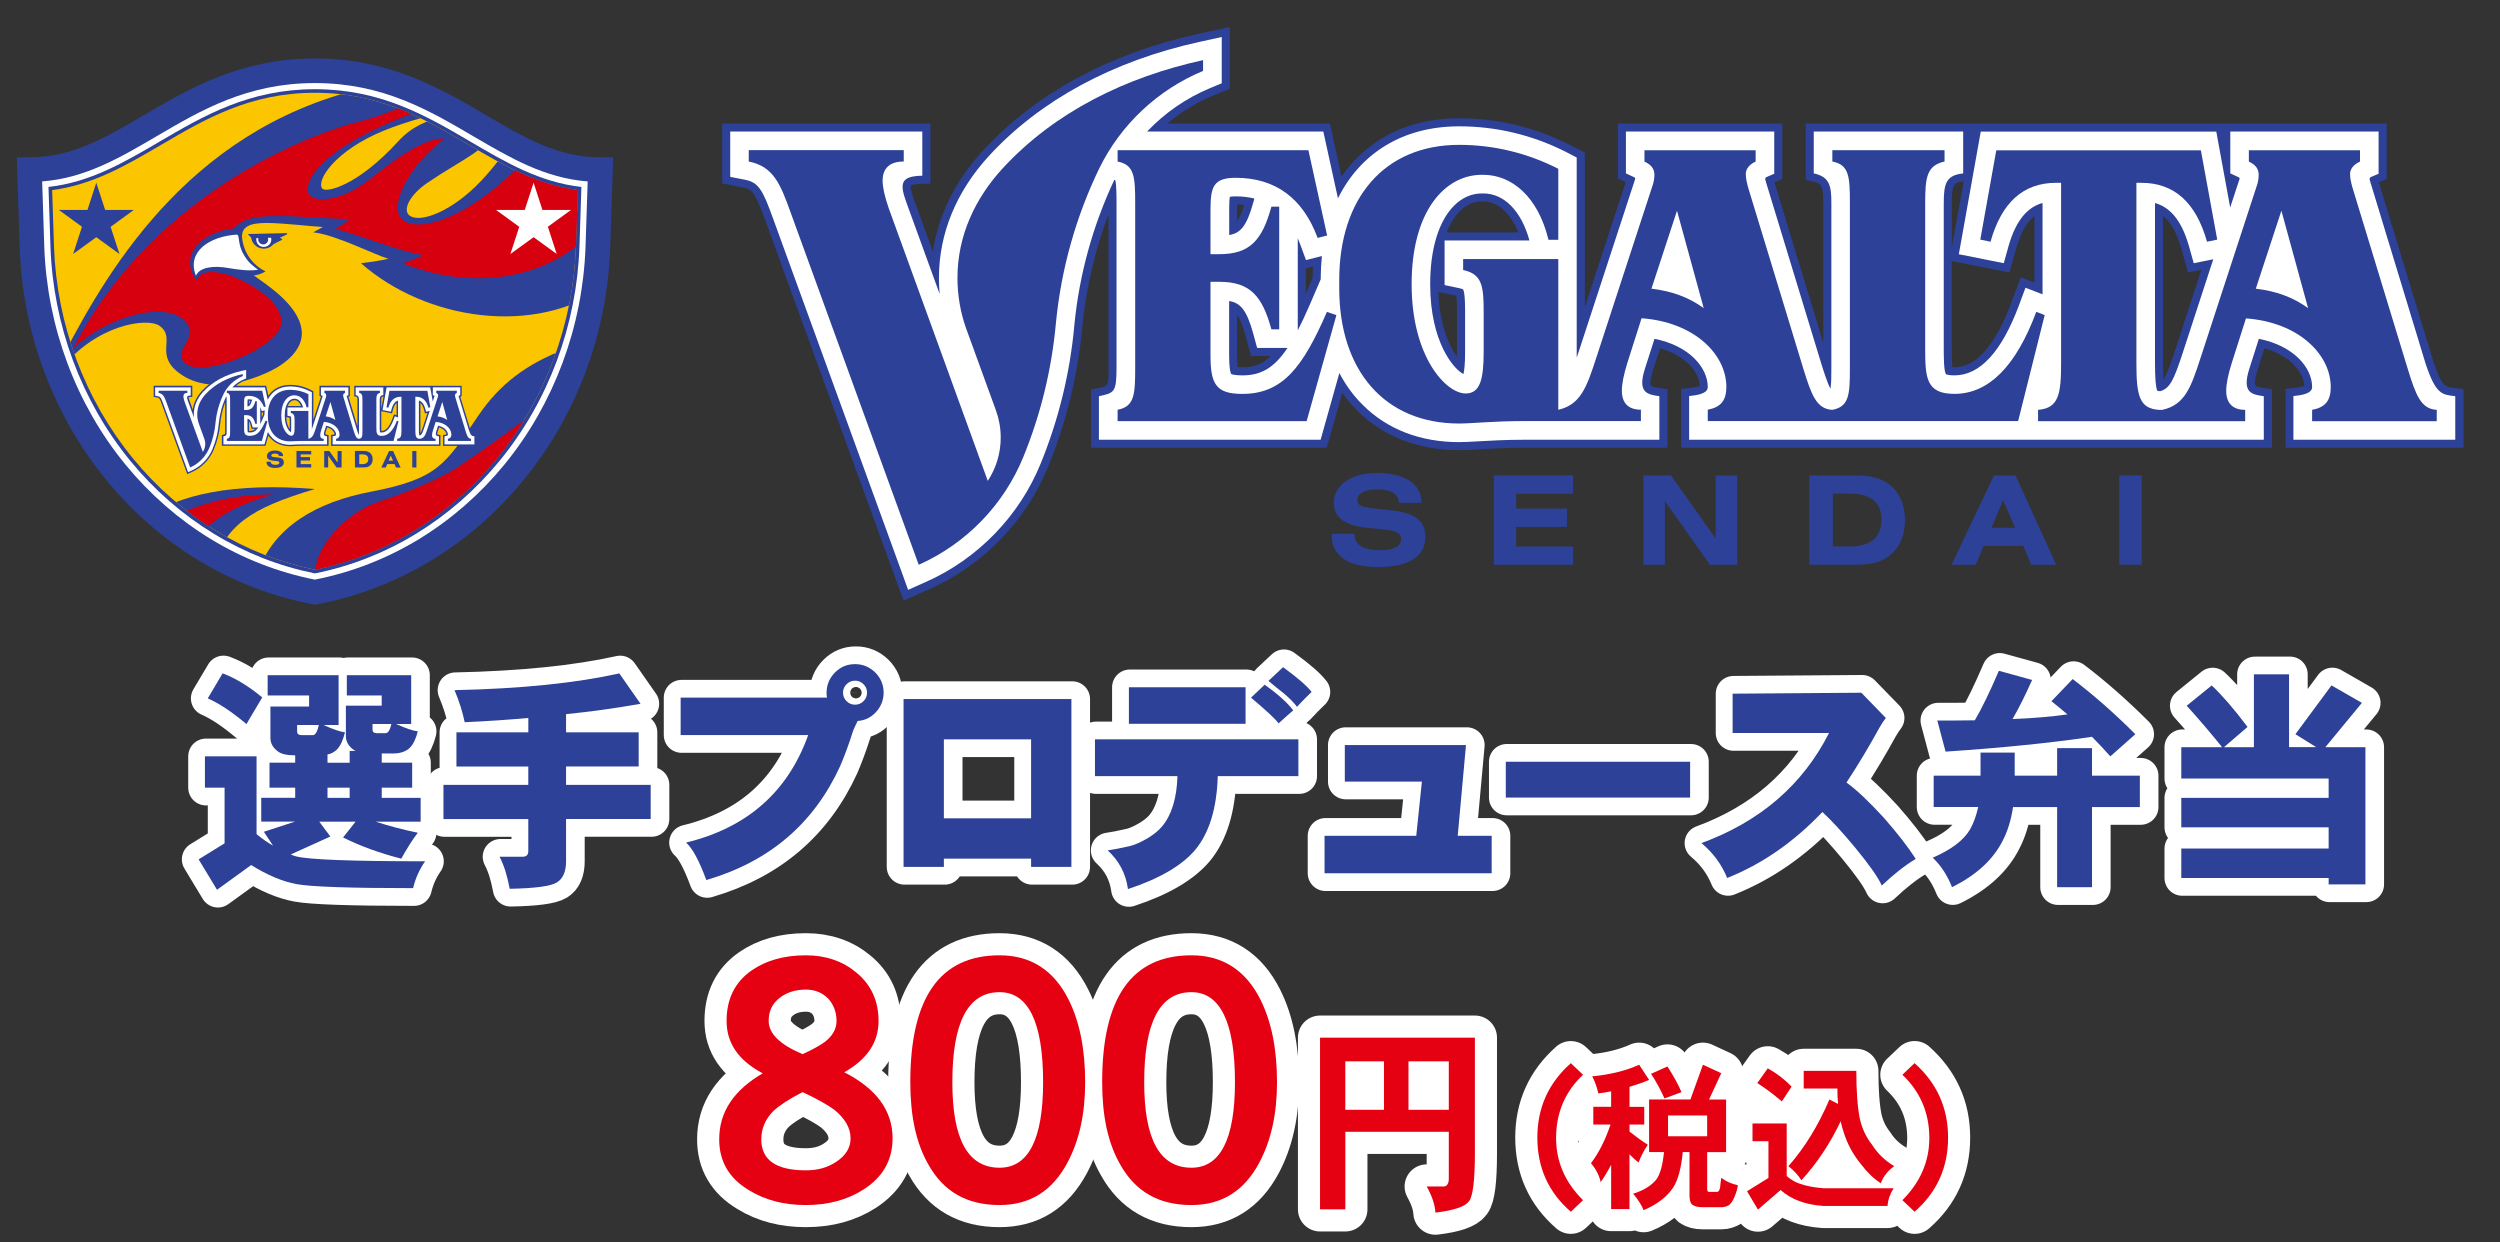 <?xml version="1.0" encoding="utf-8"?>
<!-- Generator: Adobe Illustrator 24.0.3, SVG Export Plug-In . SVG Version: 6.00 Build 0)  -->
<svg version="1.1" id="レイヤー_1" xmlns="http://www.w3.org/2000/svg" xmlns:xlink="http://www.w3.org/1999/xlink" x="0px"
	 y="0px" viewBox="0 0 660 328" style="enable-background:new 0 0 660 328;" xml:space="preserve">
<rect x="0" y="0" width="660" height="328" fill="#333333" stroke="none"/>
<style type="text/css">
	.st0{fill:#2C4197;}
	.st1{fill:#FFFFFF;}
	.st2{fill:#FBC600;}
	.st3{clip-path:url(#SVGID_2_);fill:#2C4197;}
	.st4{clip-path:url(#SVGID_2_);fill:#D7000F;}
	.st5{clip-path:url(#SVGID_2_);fill:#FFFFFF;}
	.st6{fill:#FFFFFF;stroke:#FFFFFF;stroke-width:9.361;stroke-linecap:round;stroke-linejoin:round;}
	.st7{fill:#FFFFFF;stroke:#FFFFFF;stroke-width:11.674;stroke-linecap:round;stroke-linejoin:round;}
	.st8{fill:#E50012;}
</style>
<g>
	<path class="st0" d="M5.2,65.33C4.77,53.02,4.54,45.15,4.53,45.08l-0.1-3.57H8c11.05,0,19.84-5.15,30.01-11.13
		c11.96-7.01,25.51-14.95,45.14-14.95c19.63,0,33.19,7.94,45.14,14.95c10.18,5.98,18.97,11.13,30.01,11.13h3.56l-0.1,3.57
		c0,0.07-0.23,7.94-0.66,20.25c-0.4,11.43-2.62,22.6-6.62,33.18c-3.89,10.31-9.37,19.82-16.27,28.24
		c-6.92,8.44-15.04,15.54-24.15,21.09c-9.39,5.71-19.57,9.64-30.26,11.68l-0.66,0.13l-0.65-0.13c-10.69-2.04-20.88-5.97-30.25-11.68
		c-9.13-5.56-17.25-12.65-24.16-21.09c-6.89-8.42-12.36-17.92-16.27-28.24C7.81,87.93,5.58,76.76,5.2,65.33"/>
	<path class="st1" d="M125,36c-11.79-6.92-23.98-14.07-41.86-14.07c-17.86,0-30.06,7.15-41.85,14.07
		c-9.66,5.66-18.83,11.04-30.16,11.89c0.09,3.37,0.29,9.39,0.56,17.22c0.72,21.12,8.33,41.54,21.42,57.53
		c6.45,7.86,14.02,14.47,22.5,19.65c8.55,5.21,17.82,8.81,27.52,10.73c9.73-1.92,18.99-5.52,27.54-10.73
		c8.48-5.18,16.05-11.79,22.5-19.65c13.08-15.99,20.69-36.41,21.41-57.53c0.27-7.83,0.46-13.85,0.57-17.22
		C143.83,47.04,134.66,41.66,125,36"/>
	<path class="st0" d="M153.49,49.35l-0.51,15.69c-0.71,20.78-8.18,40.86-21.06,56.58c-6.32,7.72-13.76,14.21-22.09,19.3
		c-8.27,5.05-17.25,8.57-26.69,10.46c-9.42-1.89-18.4-5.41-26.68-10.46c-8.34-5.09-15.77-11.57-22.09-19.3
		c-12.87-15.72-20.35-35.8-21.05-56.58l-0.52-15.69c11-1.22,19.89-6.44,29.32-11.96c11.61-6.8,23.6-13.84,41.03-13.84
		c17.43,0,29.43,7.04,41.04,13.84C133.59,42.91,142.51,48.13,153.49,49.35"/>
	<path class="st2" d="M123.71,38.21c-11.5-6.75-23.39-13.72-40.57-13.72c-17.17,0-29.05,6.97-40.55,13.72
		c-9.27,5.43-18.03,10.57-28.82,11.98c0.11,3.28,0.48,14.83,0.48,14.83c0.71,20.56,8.1,40.43,20.84,55.99
		c6.26,7.64,13.62,14.06,21.87,19.07c8.13,4.97,16.94,8.44,26.18,10.32c9.26-1.88,18.07-5.36,26.19-10.32
		c8.25-5.01,15.61-11.44,21.88-19.07c12.73-15.56,20.13-35.43,20.83-55.99l0.49-14.83C141.72,48.77,132.96,43.64,123.71,38.21"/>
	<path class="st0" d="M66.28,62.28c0,0.9,0.34,1.75,0.98,2.38c0.63,0.64,1.48,0.99,2.38,0.99c0.91,0,1.75-0.35,2.38-0.99
		c0.63-0.63,0.98-1.48,0.98-2.38v-0.21h-6.73V62.28"/>
	<path class="st0" d="M72.18,64.46l2.15-1.08c0.2-0.09,0.2-0.25,0.02-0.36l-0.46-0.27l1.56-0.72c0.59-0.29,0.54-0.5-0.11-0.48
		l-9.92,0.23l0.91,0.96L72.18,64.46"/>
	<path class="st1" d="M67.66,63.23c0,0.53,0.2,1.02,0.58,1.4c0.37,0.37,0.86,0.56,1.4,0.56c1.1,0,1.98-0.87,1.98-1.96
		c0-0.17-0.02-0.32-0.07-0.47l-3.86,0.11C67.68,62.98,67.66,63.1,67.66,63.23"/>
	<path class="st0" d="M68.17,63.23c0-0.72,0.59-1.31,1.32-1.31c0.72,0,1.3,0.58,1.3,1.31c0,0.73-0.58,1.3-1.3,1.3
		C68.77,64.53,68.17,63.96,68.17,63.23"/>
	<g>
		<defs>
			<path id="SVGID_1_" d="M42.59,38.21c-9.26,5.43-18.03,10.57-28.83,11.98c0.11,3.29,0.49,14.83,0.49,14.83
				c0.71,20.56,8.1,40.43,20.84,55.99c6.26,7.64,13.62,14.06,21.87,19.07c8.13,4.97,16.94,8.44,26.19,10.32
				c9.26-1.88,18.07-5.36,26.19-10.32c8.25-5.01,15.61-11.44,21.88-19.07c12.73-15.56,20.13-35.43,20.83-55.99l0.49-14.83
				c-10.8-1.42-19.56-6.55-28.82-11.98c-11.5-6.75-23.39-13.72-40.57-13.72C65.97,24.49,54.1,31.46,42.59,38.21"/>
		</defs>
		<clipPath id="SVGID_2_">
			<use xlink:href="#SVGID_1_"  style="overflow:visible;"/>
		</clipPath>
		<path class="st3" d="M136.63,35.13c-2.72,4.3-5.74,8.49-9.58,12.58c-7.44,7.92-15.93,11.28-18.87,9.24
			c-2.06-1.45,0.02-5.52,4.57-8.62c5.1-3.48,8.47-5.22,12-7.61c5.79-3.94,7.09-6.43,7.02-8.29c-1.16-0.66-2.31-1.35-3.49-2.04
			c-0.33-0.19-0.66-0.38-1-0.58c-5.18,0.71-15.01-0.35-22.13,7.48C94.26,49.23,86.06,50.91,85.11,49.81
			c-1.79-2.08,3.35-10.05,16.14-15.29c6.54-2.69,14.4-4.51,22.16-6.95c-5.31-3.04-11.03-6.02-17.5-8.27
			c-4.14,1.64-8.99,3.38-14.71,5.23C46.03,37.44,25.75,76.28,14.86,97.43l0.98,0.32c9.25-12.02,23.13-14.1,26.35-11.68
			c4.48,3.35-1.86,7.72,5.69,12.83c7.54,5.13,17.81,1.75,23.13-0.76c4.75-2.23,8.67-5.86,8.67-10.06c0-6.99-8.89-12.63-12.67-15.36
			c1.09-0.13,2.14-0.48,3.09-1.08c-3.39-1.64-5.8-4.95-6.19-8.87c-0.02-0.11-0.02-0.21-0.02-0.32c0-2.51,1.87-3.59,6.49-3.59
			c4.33,0,12.04,0.95,14.88,1.06l-2.58,1.41c5.97,0.64,16.04,5.88,19.88,6.99c-1.38,0.34-5.02,0.93-7.26,1.17
			c17.04,15.01,45.98,19.56,64.97,5.83c0.43-3.3,0.71-6.64,0.83-10c0.42-12.31,0.65-20.18,0.65-20.25l0.1-3.57h-3.56
			C150.35,41.51,143.59,38.84,136.63,35.13"/>
		<path class="st4" d="M147.36,39.79c-1.63-0.5-3.24-1.1-4.82-1.79c-16.64,19.28-30.98,23.27-35.71,20.43
			c-5.25-3.15,1.52-15.31,10.57-21.83c-4.82-0.42-12.71,5.05-19.71,10.69c-7.08,5.73-15.18,6.67-16.36,3.56
			c-0.83-2.22,1.53-11.87,31.55-22.38c2.55-0.89,4.93-1.82,7.16-2.79c-1.51-0.82-3.06-1.63-4.64-2.4
			c-6.11,3.7-13.17,7.05-21.69,9.13c-7.03,1.71-52.56,16.39-74.51,59.88c7.18-7.83,24.58-13.72,29.98-7.17
			c3.39,4.09-3.6,7.35-0.6,10.5c3.28,3.42,13.68-0.16,18.52-2.96c2.63-1.51,7.18-4.3,7.18-7.74c0-6.06-10.07-10.99-13.34-12.11
			c-5.03-1.73-8.38-1.21-8.99,1.29c-4.89-6.38,0.93-12.9,9.92-13.83c1.12-1.52,3.38-2.57,5.87-2.93c7-0.96,21.31,0.71,24.67,0.44
			c-1.29,1.25-3.84,2.65-3.84,2.65c6.22,1.54,15.94,5.67,23.13,6.92c-1.3,0.89-5.45,2.14-5.45,2.14
			c22.62,8.96,44.9,2.28,55.19-14.99c0.18-5.92,0.29-9.39,0.29-9.43l0.1-3.57h-3.56c-3.55,0-6.86-0.54-10.07-1.45
			c-0.35,0.17-0.7,0.35-1.04,0.52C147.24,40.32,147.3,40.06,147.36,39.79"/>
		<path class="st5" d="M64.31,67.16c1.3,2.24,2.24,2.84,3.81,4.05c-2.28,0.38-4.89,0.05-8.2-0.51c-3.3-0.56-7.21-0.28-8.19,2.1
			c-2.52-6.43,3.64-10.4,10.76-10.86C63.39,61.97,62.62,64.28,64.31,67.16"/>
		<path class="st3" d="M37.91,137.11c4.45,4.04,9.23,7.62,14.33,10.73c1.23,0.76,2.48,1.48,3.75,2.17
			c3.62-11.16,9.53-15.66,27.14-20.9C62,127.38,47.13,130.35,37.91,137.11"/>
		<path class="st4" d="M44.31,142.43l5.41,2.74c5.19-8.6,13.84-12.13,22.42-14.64c-11.93,0-21.74,2.77-31.69,8.8
			C41.71,140.4,42.99,141.43,44.31,142.43"/>
		<path class="st3" d="M138.21,126.75c6.9-8.42,12.38-17.93,16.27-28.24c0.33-0.9,0.66-1.8,0.97-2.7l-6.14-3.66
			c-10.3,3.85-17.45,9.35-22.96,17.47c-8.75,12.91-10.58,16.78-28.45,20.19c-13.95,2.67-25.74,9.06-29.89,21.52l5.19,5.9
			c3.05,0.93,6.14,1.71,9.3,2.3l0.65,0.13l0.66-0.13c10.69-2.04,20.88-5.97,30.26-11.68C123.17,142.28,131.29,135.19,138.21,126.75"
			/>
		<path class="st4" d="M143.54,106.81c-6.38,5.17-11.69,9.03-22.36,16.31c-5.07,3.47-14.66,7.17-21.13,9.31
			c-8.38,2.75-17.14,11.79-16.91,19.62l5.93,6.31c8.77-2.22,17.15-5.74,24.99-10.51c1.29-0.8,2.59-1.64,3.86-2.5l15.83-13.51
			c1.54-1.64,3.03-3.33,4.47-5.09c4.58-5.59,8.54-11.68,11.82-18.17L143.54,106.81"/>
	</g>
	<polygon class="st0" points="23.09,55.43 15.54,55.43 21.64,59.86 19.31,67.05 25.42,62.62 31.54,67.06 29.2,59.88 35.32,55.43 
		27.76,55.43 25.42,48.23 	"/>
	<polygon class="st1" points="143.2,55.43 150.74,55.43 144.64,59.86 146.97,67.05 140.87,62.62 134.74,67.06 137.08,59.88 
		130.96,55.43 138.53,55.43 140.87,48.23 	"/>
	<path class="st0" d="M71.48,121.91v0.04c0,0.48,0.43,0.76,1.27,0.76c0.64,0,1-0.21,1-0.54c0-0.34-0.27-0.41-0.86-0.48l-0.78-0.06
		c-1.11-0.13-1.64-0.5-1.64-1.24c0-0.81,0.78-1.45,2.1-1.45c1.39,0,2.17,0.56,2.17,1.43v0.03h-1.09c-0.05-0.44-0.41-0.66-1.07-0.66
		c-0.63,0-0.96,0.2-0.96,0.5c0,0.32,0.27,0.37,0.87,0.44l0.82,0.08c1.1,0.12,1.62,0.51,1.62,1.28c0,0.97-0.78,1.49-2.32,1.49
		c-1.47,0-2.25-0.57-2.25-1.54v-0.09H71.48"/>
	<polygon class="st0" points="78.27,119.06 82.16,119.06 82.16,119.96 79.38,119.96 79.38,120.67 81.85,120.67 81.85,121.57 
		79.38,121.57 79.38,122.53 82.16,122.53 82.16,123.41 78.27,123.41 	"/>
	<polygon class="st0" points="85.59,119.06 86.94,119.06 89.12,122.13 89.12,119.06 90.18,119.06 90.18,123.41 88.84,123.41 
		86.64,120.31 86.64,123.41 85.59,123.41 	"/>
	<path class="st0" d="M94.84,122.53h0.85c1.01,0,1.54-0.47,1.54-1.31c0-0.84-0.53-1.26-1.54-1.26h-0.85V122.53 M97.36,119.35
		c0.65,0.34,1.02,1.02,1.02,1.9c0,0.86-0.37,1.53-1.02,1.89c-0.48,0.26-1.02,0.27-1.69,0.27H93.7v-4.36h1.97
		C96.34,119.06,96.88,119.07,97.36,119.35"/>
	<path class="st0" d="M103.75,121.62l-0.58-1.35l-0.58,1.35H103.75z M102.72,119.06h1.05l1.99,4.36h-1.22l-0.38-0.91h-1.93
		l-0.4,0.91h-1.16L102.72,119.06z"/>
	<rect x="108.84" y="119.06" class="st0" width="1.09" height="4.36"/>
	<path class="st0" d="M101.24,104.68c-0.23,1.26-0.47,2.61-0.47,2.61s-0.06,0.36-0.11,0.62v-2.16
		C100.65,104.8,100.77,104.73,101.24,104.68 M69.43,109.39l-0.34,0.79v-1.24l0.11-0.03l0.25-0.06
		C69.43,109.02,69.43,109.21,69.43,109.39 M65.74,106.63v-0.55v-0.27c0.11,0,0.23,0,0.33,0.02
		C65.96,106.22,65.84,106.47,65.74,106.63 M65.77,113.76c-0.02-0.11-0.02-0.29-0.02-0.58v-1.98c0.12,0.19,0.26,0.5,0.41,1.05
		l0.18,0.67l0.08,0.29h0.96c-0.45,0.44-0.88,0.55-1.39,0.55C65.89,113.77,65.82,113.76,65.77,113.76 M79.47,107.18h-3.51
		c0.18-0.42,0.39-0.79,0.66-1.04c0.31-0.31,0.69-0.48,1.07-0.48h0.07C78.47,105.66,79.1,106.22,79.47,107.18 M76.45,110.28
		c0.01,0.12,0.04,0.36,0.04,0.8v1.94c0,0.08,0,0.17-0.01,0.24c-0.39-0.55-0.84-1.55-0.91-3.17l0.22,0.05L76.45,110.28z
		 M103.12,109.06l0.36,0.08l0.1-0.35l0.22-0.81c0.22-0.76,0.52-1.3,0.9-1.6v3.24l-0.67-0.25l-0.14,0.37l-0.32,0.86
		c-0.78,2.09-1.71,3.16-2.79,3.16h-0.09c-0.02-0.18-0.03-0.5-0.03-0.94v-4.25l0.27,0.04L103.12,109.06z M111,114.35
		c0-0.18-0.01-0.44-0.01-0.81v-7.15c0.38,0.3,0.67,0.84,0.89,1.6l0.22,0.81l0.11,0.35l0.65-0.14c-0.42,1.28-1.29,3.97-1.29,3.97
		C111.29,113.76,111.14,114.16,111,114.35 M125.3,114.79h-0.04c-0.51-0.06-0.67-0.07-1.08-1.32l-2.67-8.73
		c0.09-0.03,0.15-0.07,0.15-0.07l0.23-0.1v-2.72H93.52v2.77l0.32,0.06c0.46,0.1,0.53,0.23,0.53,1.07v6.81l-2.06-6.81l-0.31-1.02
		c0.07-0.02,0.15-0.07,0.15-0.07l0.23-0.1v-2.72h-8.04v2.69l0.23,0.11l0.16,0.08c-0.26,0.77-1.28,3.93-2,6.11v-7.55l-0.21-0.11
		l-0.5-0.25c-1.7-0.88-3.54-1.32-5.43-1.32c-1.42,0-2.69,0.33-3.78,0.97c-0.79,0.47-1.44,1.1-1.96,1.87l-0.58-2.6h-7.94
		c0.67-0.56,1.43-1.02,2.25-1.37l0.56-0.23l0.24-0.1v-3.01l-0.48,0.1l-1.09,0.24c-4.3,0.94-7.92,2.91-10.47,5.69
		c-1.36,1.46-2.2,3.14-2.46,4.95l-0.92-2.56c-0.19-0.51-0.16-0.62-0.15-0.66c0.02-0.02,0.12-0.09,0.58-0.09l0.38-0.01v-2.95H40.57
		v2.93l0.33,0.07l0.73,0.14c0.41,0.09,0.55,0.24,1.06,1.65l6.27,17.22l0.47,1.32l1.26-0.57c2.61-1.15,4.72-3.33,5.79-5.98
		c0.91-2.2,1.47-4.53,1.68-6.91c0.18-1.87,0.62-3.69,1.27-5.43v7.5c0,0.87,0,0.87-0.5,0.99l-0.05,0.01l-0.31,0.06v2.85h11.52
		c0,0,0.54-1.91,0.75-2.68c0.22,0.31,0.47,0.61,0.73,0.87c1.26,1.25,2.99,1.93,4.99,1.93c0.27,0,0.59-0.02,0.99-0.04
		c0.59-0.03,1.32-0.08,2.23-0.08h6.97v-2.86l-0.34-0.04l-0.01-0.01c-0.18-0.02-0.42-0.05-0.47-0.13c-0.01-0.02-0.08-0.16,0.09-0.71
		c0,0,0.22-0.69,0.35-1.11c1.25,0.35,1.92,1.16,1.94,1.83c-0.06,0.03-0.21,0.08-0.55,0.12l-0.35,0.03v2.89h28.87v-2.86l-0.33-0.04
		l-0.03-0.01c-0.17-0.02-0.42-0.05-0.45-0.13c-0.01-0.02-0.09-0.16,0.09-0.71c0,0,0.21-0.69,0.36-1.11c1.23,0.35,1.9,1.16,1.94,1.83
		c-0.07,0.03-0.22,0.08-0.56,0.12l-0.35,0.03v2.89h8.69v-2.87L125.3,114.79z"/>
	<path class="st1" d="M111.94,113.08c-0.44,1.32-0.62,1.72-1.1,1.86h-0.02c-0.06-0.01-0.1-0.01-0.12-0.02
		c-0.08-0.15-0.11-0.62-0.11-1.38v-7.79c0.62,0.16,1.26,0.7,1.67,2.12l0.22,0.81l0.96-0.19L111.94,113.08 M75.88,107.58v2.17
		l0.71,0.15c0.13,0.02,0.17,0.06,0.18,0.06c0.11,0.15,0.11,0.85,0.11,1.1v1.94c0,0.62-0.05,0.94-0.08,1.09
		c-0.48-0.23-1.63-1.54-1.63-4.38c0-1.72,0.41-3.09,1.17-3.85c0.4-0.39,0.86-0.6,1.35-0.6h0.07c1.02,0,1.86,0.86,2.27,2.31H75.88z
		 M69.82,109.47l-0.52,1.22c-0.22,0.5-0.41,0.9-0.59,1.27v-4.5c0.03,0.1,0.07,0.18,0.11,0.3l0.29,0.77l0.78-0.2
		C69.84,108.69,69.82,109.08,69.82,109.47 M65.99,114.17c-0.39,0-0.51-0.05-0.55-0.06c-0.02-0.05-0.11-0.23-0.11-0.92v-2.65
		c0.55,0.09,0.87,0.43,1.19,1.63l0.19,0.68h1.48C67.54,113.81,66.9,114.17,65.99,114.17 M65.34,106.09c0-0.37,0.03-0.55,0.04-0.65
		c0.05-0.02,0.15-0.02,0.29-0.02c0.32,0,0.62,0.03,0.91,0.11l-0.06,0.15c-0.32,1.2-0.63,1.54-1.19,1.64V106.09z M123.81,113.59
		l-2.71-8.89l-0.03-0.11c-0.01-0.04,0.01-0.09,0.06-0.11l0.38-0.16v-2.06h-7.24v2.03l0.39,0.19c0.04,0.02,0.07,0.06,0.06,0.08
		c-0.01,0.02-0.01,0.05-0.03,0.1h-0.01v0.02l-0.43,1.3l-0.67-3.71h-11.52l-0.91,5.11l-0.16,0.88l2.2,0.43l0.23-0.81
		c0.4-1.42,1.04-1.96,1.66-2.12v4.46l-0.83-0.33l-0.33,0.86c-0.84,2.27-1.9,3.43-3.15,3.43c-0.28,0-0.38-0.05-0.41-0.06
		c-0.11-0.15-0.11-0.89-0.11-1.28v-7.07c0-0.97,0.12-1.38,0.95-1.47v-2.03H93.9v2.03c0.8,0.18,0.87,0.66,0.87,1.47v8.04
		c0,0.28,0,0.75-0.05,1.02c-0.15-0.27-0.34-0.9-0.45-1.22c0,0-2.59-8.52-2.71-8.89c-0.01-0.07-0.03-0.11-0.03-0.11
		c0-0.04,0.03-0.09,0.06-0.11l0.38-0.16v-2.06h-7.25v2.03l0.38,0.19c0.05,0.02,0.07,0.06,0.07,0.08c-0.01,0.02-0.01,0.05-0.02,0.1h0
		v0.02l-2.75,8.41c-0.02,0.07-0.05,0.14-0.07,0.22v-9.78l-0.5-0.25c-1.65-0.84-3.42-1.28-5.25-1.28c-2.73,0-4.82,1.3-5.91,3.52
		l-0.56-2.55l-0.16-0.71h-8.62c0.86-0.92,1.92-1.65,3.09-2.13l0.56-0.23v-2.26l-1.11,0.24c-4.21,0.93-7.76,2.84-10.26,5.56
		c-1.6,1.74-2.45,3.8-2.45,5.96c0,0.27,0.01,0.52,0.04,0.79l-1.64-4.5c-0.33-0.91-0.27-1.27,0.79-1.28v-2.16h-9.39v2.21l0.73,0.14
		c0.66,0.13,0.86,0.5,1.37,1.9l6.26,17.22l0.33,0.92l0.89-0.4c2.51-1.11,4.54-3.21,5.58-5.75c0.9-2.18,1.45-4.47,1.65-6.82v0.01
		c0.25-2.46,0.9-4.85,1.96-7.07c0.01,0.01,0.02,0.01,0.04,0.02c0.07,0.21,0.07,0.79,0.07,1.13v8.04c0,1.22-0.13,1.22-0.86,1.38v2.12
		h10.83l0.92-3.26c0.3,0.58,0.68,1.11,1.13,1.56c1.19,1.19,2.83,1.82,4.71,1.82c0.26,0,0.57-0.03,0.96-0.05
		c0.6-0.02,1.34-0.07,2.25-0.07h6.56v-2.12c-0.57-0.08-1.08-0.15-0.7-1.36l0.47-1.45c1.69,0.35,2.61,1.41,2.61,2.36
		c0,0.33-0.54,0.39-0.91,0.44v2.13h28.08v-2.12c-0.58-0.08-1.09-0.15-0.7-1.36l0.46-1.45c1.7,0.35,2.6,1.41,2.6,2.36
		c0,0.33-0.53,0.39-0.91,0.44v2.13h7.9v-2.12C124.6,115.1,124.31,115.1,123.81,113.59"/>
	<path class="st0" d="M64.08,98.76c-3.76,0.82-7.24,2.52-9.8,5.29c-1.32,1.44-2.21,3.27-2.21,5.35c0,0.84,0.14,1.65,0.41,2.42
		l1.47,4.04c0.15,0.42,0.24,0.87,0.24,1.34c-0.01,0.78-0.24,1.5-0.64,2.11L48.71,106c-0.19-0.58-0.29-1.04-0.29-1.35
		c0-0.61,0.36-0.93,1.03-0.93v-0.56h-7.57v0.56c1.21,0.23,1.55,1.11,2.05,2.48l6.27,17.21c2.31-1.02,4.15-2.92,5.11-5.27
		c0.84-2.05,1.39-4.25,1.59-6.56c0.26-2.68,0.99-5.21,2.11-7.54c1.05-2.14,2.86-3.83,5.08-4.76V98.76"/>
	<path class="st0" d="M110.95,115.84c1.09-0.23,1.4-1.11,1.85-2.48l2.75-8.41c0.07-0.21,0.11-0.4,0.11-0.58
		c0-0.29-0.14-0.49-0.49-0.65v-0.56h5.43v0.56c-0.32,0.13-0.48,0.37-0.48,0.6c0,0.23,0.05,0.42,0.1,0.63l2.71,8.91
		c0.4,1.27,0.65,1.94,1.41,1.98v0.56h-6.09v-0.56c0.65-0.12,0.91-0.45,0.91-1.11c0-1.61-1.59-3.17-4.15-3.36l-0.69,2.18
		c-0.18,0.57-0.27,1.03-0.27,1.36c0,0.61,0.32,0.93,0.93,0.93v0.56h-10.12v-0.56c1.02-0.08,1.12-0.77,1.12-2.3v-8.8h-0.23
		c-1.63,0-2.68,0.99-3.22,2.88l-0.5-0.09l0.79-4.37h10l0.79,4.37l-0.5,0.09c-0.54-1.89-1.6-2.88-3.22-2.88h-0.24v8.8
		c0,1.59,0.14,2.24,1.11,2.3H110.95 M118.07,110.88l-1.31-4.77l-1.25,3.81C116.51,110.05,117.33,110.35,118.07,110.88"/>
	<path class="st0" d="M70.13,111.05c-1.19,2.73-2.17,4.01-4.13,4.01c-1.29,0-1.56-0.48-1.56-1.89v-3.58h0.44
		c1.48,0,2.09,0.68,2.53,2.31h0.39v-5.99h-0.39c-0.44,1.65-1.05,2.33-2.53,2.33h-0.44v-2.16c0-1.13,0.15-1.58,1.24-1.58
		c1.93,0,3.28,0.99,4,2.95l0.46-0.12l-0.92-4.17h-9.33v0.56c0.84,0.16,0.86,0.73,0.86,2.04v8.04c0,1.31-0.02,1.89-0.86,2.04v0.56
		h9.24l1.46-5.18L70.13,111.05"/>
	<path class="st0" d="M81.43,115.84c1.09-0.23,1.38-1.11,1.84-2.48l2.75-8.41c0.07-0.21,0.1-0.4,0.1-0.58
		c0-0.29-0.13-0.49-0.48-0.65v-0.56h5.44v0.56c-0.32,0.13-0.49,0.37-0.49,0.6c0,0.23,0.06,0.42,0.11,0.63l2.71,8.91
		c0.4,1.27,0.65,1.94,1.42,1.98c0.82-0.15,0.85-0.74,0.85-2.04v-8.04c0-1.31-0.03-1.88-0.86-2.04v-0.56h5.48v0.56
		c-0.87,0.2-0.94,0.77-0.94,2.04v7.07c0,1.45,0.04,2.24,1.42,2.24c1.67,0,3.01-1.34,4.01-4.01l0.41,0.16l-1.3,5.18H88.73v-0.56
		c0.65-0.12,0.91-0.45,0.91-1.11c0-1.61-1.59-3.17-4.14-3.36l-0.7,2.18c-0.18,0.57-0.27,1.03-0.27,1.36c0,0.61,0.31,0.93,0.93,0.93
		v0.56H79.8c-1.54,0-2.61,0.12-3.22,0.12c-3.66,0-5.86-2.61-5.86-6.61v-0.4c0-3.98,2.2-6.6,5.86-6.6c1.73,0,3.37,0.4,4.84,1.16v3.47
		h-0.48c-0.51-2.13-1.8-3.18-3.19-3.18h-0.07c-1.79,0-3.43,1.78-3.43,5.35s1.69,5.33,2.64,5.33c0.7,0,0.88-0.71,0.88-2.02v-1.94
		c0-1.26-0.08-1.86-1-2.06v-0.53h4.64V115.84 M88.54,110.88l-1.31-4.77l-1.24,3.81C86.99,110.05,87.8,110.35,88.54,110.88"/>
</g>
<g>
	<path class="st0" d="M357.6,140.94v0.23c0,2.62,2.34,4.09,6.88,4.09c3.5,0,5.41-1.09,5.41-2.92c0-1.8-1.49-2.22-4.66-2.56
		l-4.18-0.43c-6.02-0.61-8.92-2.65-8.92-6.64c0-4.44,4.24-7.84,11.37-7.84c7.55,0,11.77,3.04,11.77,7.68v0.2h-5.87
		c-0.29-2.36-2.19-3.54-5.81-3.54c-3.39,0-5.22,1.05-5.22,2.72c0,1.76,1.49,1.99,4.77,2.35l4.37,0.46c5.96,0.65,8.8,2.78,8.8,6.92
		c0,5.21-4.24,8.05-12.54,8.05c-7.97,0-12.21-3.07-12.21-8.3v-0.49H357.6"/>
	<polygon class="st0" points="394.35,125.5 415.3,125.5 415.3,130.34 400.27,130.34 400.27,134.27 413.67,134.27 413.67,139.1 
		400.27,139.1 400.27,144.27 415.3,144.27 415.3,149.1 394.35,149.1 	"/>
	<polygon class="st0" points="433.86,125.5 441.13,125.5 452.94,142.15 452.94,125.5 458.63,125.5 458.63,149.1 451.43,149.1 
		439.53,132.3 439.53,149.1 433.86,149.1 	"/>
	<path class="st0" d="M483.87,144.27h4.58c5.45,0,8.25-2.53,8.25-7.07c0-4.54-2.81-6.87-8.25-6.87h-4.58V144.27 M497.47,127.04
		c3.46,1.89,5.45,5.56,5.45,10.28c0,4.71-1.98,8.35-5.45,10.26c-2.63,1.44-5.53,1.53-9.16,1.53h-10.66v-23.6h10.66
		C491.94,125.5,494.84,125.6,497.47,127.04"/>
	<path class="st0" d="M531.99,139.33l-3.17-7.28l-3.07,7.28H531.99z M526.41,125.5h5.68l10.75,23.6h-6.57l-2.16-5h-10.4l-2.12,5
		h-6.38L526.41,125.5z"/>
	<rect x="559.46" y="125.5" class="st0" width="5.94" height="23.6"/>
	<path class="st0" d="M518.41,47.89c-1.22,6.79-2.53,14.11-2.53,14.11s-0.35,1.95-0.61,3.35V53.7
		C515.28,48.49,515.89,48.17,518.41,47.89 M346.54,73.3l-1.81,4.21v-6.64l0.58-0.14l1.32-0.34
		C346.58,71.36,346.54,72.32,346.54,73.3 M326.6,58.39v-2.98c0-0.58,0.02-1.04,0.03-1.43c0.61,0,1.25,0.05,1.82,0.1
		C327.8,56.23,327.19,57.57,326.6,58.39 M326.76,96.92c-0.08-0.6-0.16-1.59-0.16-3.12V83.1c0.7,1,1.44,2.71,2.26,5.67l1.4,5.21h5.22
		c-2.45,2.41-4.79,2.97-7.51,2.97C327.44,96.96,327.08,96.94,326.76,96.92 M400.83,61.36h-18.92c0.91-2.29,2.07-4.18,3.49-5.6
		c1.69-1.69,3.68-2.58,5.79-2.58h0.37C395.4,53.18,398.77,56.19,400.83,61.36 M384.49,78.09c0.09,0.7,0.15,1.97,0.15,4.35v10.4
		c0,0.48,0,0.92-0.02,1.32c-2.1-2.92-4.56-8.35-4.89-17.08l1.2,0.26L384.49,78.09z M528.57,71.56l1.93,0.38l0.54-1.9l1.22-4.36
		c1.17-4.14,2.76-6.99,4.83-8.65v17.57l-3.61-1.4l-0.75,2.02l-1.74,4.65c-4.24,11.34-9.29,17.08-15.03,17.08
		c-0.2,0-0.38,0-0.53-0.01c-0.1-0.98-0.17-2.68-0.17-5.08V68.92l1.44,0.29L528.57,71.56z M571.16,100.12
		c-0.06-0.97-0.12-2.38-0.12-4.38v-38.7c2.08,1.65,3.68,4.51,4.84,8.65l1.23,4.36l0.53,1.9l3.52-0.7
		c-2.21,6.81-6.97,21.35-6.97,21.35C572.77,96.92,571.93,99.04,571.16,100.12 M648.46,102.48l-0.26-0.03
		c-2.76-0.32-3.6-0.41-5.81-7.1l-14.38-47.19c0.43-0.19,0.78-0.34,0.78-0.34l1.29-0.55V32.62H476.71V47.5l1.69,0.35
		c2.56,0.55,2.94,1.32,2.94,5.86v36.75l-11.21-36.79l-1.66-5.5c0.37-0.17,0.77-0.34,0.77-0.34l1.29-0.55V32.62h-43.4v14.5l1.21,0.57
		l0.84,0.4c-1.38,4.18-6.93,21.23-10.78,32.96V40.28l-1.15-0.6l-2.69-1.36c-9.22-4.71-19.1-7.09-29.34-7.09
		c-7.67,0-14.54,1.78-20.4,5.31c-4.26,2.57-7.81,5.94-10.66,10.07l-3.06-13.99h-42.92c3.64-3.08,7.69-5.57,12.15-7.4l3.03-1.25
		l1.32-0.55V7.13l-2.58,0.56l-5.97,1.3c-23.22,5.11-42.77,15.71-56.57,30.69c-7.31,7.93-11.83,17.07-13.29,26.74l-5.01-13.8
		c-0.98-2.74-0.87-3.44-0.8-3.59c0.05-0.07,0.58-0.48,3.08-0.51l2.09-0.04V32.62h-54.97v15.81l1.72,0.33l3.95,0.78
		c2.27,0.45,3.03,1.26,5.8,8.9l36.41,100.13l6.88-3.06c14.08-6.26,25.47-18.01,31.27-32.25c4.88-11.92,7.93-24.5,9.09-37.39
		c1.01-10.07,3.32-19.9,6.88-29.31v40.56c0,4.73,0,4.73-2.71,5.35l-0.25,0.04l-1.67,0.36v15.33h62.25c0,0,2.9-10.32,4.08-14.48
		c1.17,1.67,2.5,3.24,3.93,4.68c6.82,6.83,16.15,10.44,26.94,10.44c1.48,0,3.18-0.09,5.34-0.22c3.17-0.18,7.15-0.42,12.04-0.42
		h37.61v-15.45l-1.8-0.26l-0.09-0.01c-0.96-0.15-2.27-0.34-2.47-0.69c-0.07-0.1-0.48-0.87,0.47-3.84c0,0,1.16-3.67,1.92-5.99
		c6.7,1.9,10.3,6.2,10.5,9.87c-0.37,0.2-1.19,0.41-3.02,0.62l-1.9,0.2v15.55h155.97v-15.45l-1.81-0.26l-0.08-0.01
		c-0.95-0.15-2.26-0.34-2.49-0.69c-0.05-0.1-0.46-0.87,0.48-3.84c0.01,0,1.17-3.67,1.91-5.99c6.72,1.9,10.3,6.2,10.5,9.87
		c-0.36,0.2-1.18,0.41-3.01,0.62l-1.91,0.2v15.55h46.98v-15.5L648.46,102.48z"/>
	<path class="st1" d="M576.21,93.25c-2.33,7.12-3.37,9.28-5.89,10.02h-0.13c-0.33-0.03-0.54-0.06-0.65-0.09
		c-0.43-0.86-0.62-3.35-0.62-7.44V53.6c3.39,0.94,6.82,3.75,9,11.5l1.23,4.39l5.15-1.04L576.21,93.25 M381.37,63.49v11.77l3.88,0.82
		c0.66,0.13,0.94,0.28,1.01,0.33c0.51,0.82,0.53,4.6,0.53,6.02v10.4c0,3.36-0.23,5.06-0.44,5.93c-2.54-1.31-8.78-8.39-8.78-23.73
		c0-9.32,2.25-16.69,6.34-20.77c2.09-2.09,4.62-3.19,7.29-3.19h0.37c5.54,0,10.05,4.61,12.21,12.42H381.37z M348.66,73.75
		l-2.85,6.63c-1.11,2.59-2.18,4.85-3.2,6.82V62.89c0.22,0.52,0.45,1.06,0.64,1.61l1.53,4.16l4.2-1.07
		C348.78,69.57,348.67,71.62,348.66,73.75 M327.97,99.1c-2.08,0-2.8-0.29-2.94-0.37c-0.14-0.23-0.54-1.21-0.54-4.93V79.47
		c2.94,0.48,4.65,2.3,6.41,8.76l0.98,3.62h8.02C336.34,97.2,332.87,99.1,327.97,99.1 M324.5,55.42c0-1.99,0.08-2.98,0.19-3.47
		c0.28-0.05,0.76-0.11,1.56-0.11c1.74,0,3.39,0.2,4.9,0.57l-0.23,0.85c-1.76,6.48-3.47,8.31-6.41,8.78V55.42z M640.36,96.01
		l-14.62-48.06l-0.15-0.56c-0.05-0.26,0.07-0.54,0.3-0.64l2.06-0.88V34.73H588.8v11.04l2.1,0.98c0.25,0.1,0.4,0.3,0.36,0.43
		c-0.03,0.12-0.06,0.22-0.14,0.46l-0.02,0.08l-0.04,0.07l-2.29,6.98l-3.67-20.03h-62.18l-4.94,27.64l-0.85,4.74L529,69.48l1.22-4.39
		c2.18-7.75,5.62-10.56,9.01-11.5v24.11l-4.5-1.74L533,80.62c-4.58,12.26-10.3,18.48-17.03,18.48c-1.54,0-2.12-0.24-2.24-0.31
		c-0.58-0.88-0.58-4.8-0.58-6.93V53.7c0-5.24,0.6-7.44,5.13-7.92V34.73h-39.45v11.04c4.28,0.92,4.65,3.42,4.65,7.92v43.43
		c0,1.54,0,4.06-0.22,5.5c-0.85-1.46-1.88-4.85-2.44-6.61c0.01,0.01-14.01-46.03-14.64-48.06c-0.11-0.38-0.15-0.56-0.15-0.56
		c-0.06-0.26,0.07-0.54,0.32-0.64l2.05-0.88V34.73h-39.16v11.04l2.09,0.98c0.24,0.1,0.39,0.3,0.37,0.43
		c-0.04,0.12-0.06,0.22-0.15,0.46l-0.04,0.08v0.07l-14.87,45.46c-0.13,0.4-0.26,0.76-0.39,1.13V41.58l-2.66-1.38
		c-8.94-4.55-18.49-6.85-28.39-6.85c-14.77,0-26.06,7.04-31.98,19.01l-3.86-17.63h-46.53c4.66-4.92,10.33-8.85,16.68-11.49
		l3.03-1.26V9.77l-5.94,1.3c-22.8,5.01-41.99,15.39-55.48,30.05c-8.65,9.41-13.24,20.54-13.24,32.24c0,1.43,0.07,2.85,0.19,4.26
		l-8.82-24.27c-1.78-4.95-1.48-6.86,4.24-6.96V34.73h-50.71v11.96l3.94,0.77c3.55,0.7,4.65,2.69,7.38,10.26
		c0,0.01,33.85,93.05,33.85,93.05l1.79,4.95l4.8-2.14c13.58-6.04,24.58-17.38,30.16-31.12c4.81-11.75,7.83-24.15,8.95-36.86
		l-0.01,0.06c1.32-13.29,4.88-26.13,10.54-38.18c0.09,0.03,0.18,0.04,0.24,0.06c0.34,1.12,0.34,4.36,0.34,6.15v43.43
		c0,6.6-0.68,6.6-4.65,7.48v11.49h58.53l4.95-17.61c1.65,3.16,3.71,5.98,6.17,8.41c6.42,6.45,15.22,9.83,25.43,9.83
		c1.41,0,3.1-0.1,5.21-0.22c3.2-0.18,7.22-0.41,12.17-0.41h35.5V104.6c-3.11-0.47-5.87-0.82-3.8-7.3l2.52-7.85
		c9.16,1.81,14.06,7.58,14.06,12.73c0,1.78-2.9,2.17-4.92,2.38v11.53h151.71V104.6c-3.13-0.47-5.87-0.82-3.8-7.3l2.5-7.85
		c9.16,1.81,14.06,7.58,14.06,12.73c0,1.78-2.89,2.17-4.94,2.38v11.53h42.73V104.6C644.68,104.17,643.09,104.19,640.36,96.01"/>
	<path class="st0" d="M317.62,15.87c-20.29,4.45-39.1,13.59-52.91,28.57c-7.14,7.76-11.94,17.64-11.94,28.92
		c0,4.59,0.77,8.97,2.19,13.08l7.95,21.85c0.82,2.25,1.28,4.69,1.28,7.22c0,4.22-1.25,8.15-3.42,11.44l-26.15-71.98
		c-1.07-3.1-1.61-5.56-1.61-7.28c0-3.32,1.93-5.05,5.58-5.05v-3h-40.92v3c6.54,1.29,8.37,6,11.04,13.41l33.83,93.05
		c12.5-5.55,22.45-15.79,27.62-28.47c4.54-11.11,7.49-23.02,8.61-35.44c1.42-14.46,5.37-28.18,11.42-40.71
		c5.67-11.59,15.45-20.79,27.42-25.76V15.87"/>
	<path class="st0" d="M570.92,108.18c5.89-1.3,7.52-6,9.93-13.4l14.86-45.47c0.41-1.07,0.58-2.15,0.58-3.11
		c0-1.61-0.77-2.68-2.59-3.54v-2.99h29.34v2.99c-1.74,0.76-2.62,2.04-2.62,3.22c0,1.29,0.29,2.37,0.57,3.44l14.68,48.15
		c2.12,6.87,3.47,10.51,7.63,10.73v3H610.4v-3c3.47-0.64,4.92-2.47,4.92-6c0-8.69-8.58-17.16-22.39-18.14l-3.76,11.81
		c-0.97,3.1-1.45,5.56-1.45,7.29c0,3.32,1.74,5.04,5.01,5.04v3h-54.68v-3c5.5-0.44,6.08-4.19,6.08-12.44v-47.5h-1.27
		c-8.78,0-14.46,5.25-17.36,15.55l-2.7-0.55l4.22-23.58h54.01l4.32,23.58l-2.7,0.55c-2.9-10.3-8.59-15.55-17.38-15.55h-1.26v47.5
		c0,8.58,0.7,12.12,5.99,12.44H570.92 M609.34,81.35l-7.05-25.72l-6.76,20.58C600.94,76.86,605.37,78.47,609.34,81.35"/>
	<path class="st0" d="M350.31,82.33c-6.38,14.69-11.73,21.66-22.34,21.66c-6.95,0-8.4-2.58-8.4-10.19V74.4h2.36
		c8.01,0,11.29,3.64,13.72,12.54h2.06V54.56h-2.06c-2.43,8.9-5.71,12.54-13.72,12.54h-2.36V55.41c0-6.11,0.76-8.47,6.67-8.47
		c10.42,0,17.75,5.37,21.61,15.87l2.51-0.64l-4.94-22.51h-50.37v2.99c4.44,0.86,4.64,3.97,4.64,11.06v43.42
		c0,7.07-0.2,10.19-4.64,11.05v3h49.9l7.86-27.98L350.31,82.33"/>
	<path class="st0" d="M411.38,108.18c5.87-1.3,7.52-6,9.93-13.4l14.86-45.47c0.39-1.07,0.59-2.15,0.59-3.11
		c0-1.61-0.78-2.68-2.62-3.54v-2.99h29.35v2.99c-1.74,0.76-2.6,2.04-2.6,3.22c0,1.29,0.29,2.37,0.56,3.44l14.67,48.15
		c2.12,6.87,3.47,10.51,7.62,10.73c4.44-0.86,4.63-3.98,4.63-11.05V53.7c0-7.09-0.18-10.2-4.63-11.06v-2.99h29.62v2.99
		c-4.73,1.07-5.11,4.19-5.11,11.06v38.16c0,7.83,0.2,12.12,7.72,12.12c8.98,0,16.22-7.19,21.61-21.66l2.22,0.86l-7.01,27.98h-81.94
		v-3c3.46-0.64,4.91-2.47,4.91-6c0-8.69-8.58-17.16-22.39-18.14l-3.76,11.81c-0.96,3.1-1.44,5.56-1.44,7.29
		c0,3.32,1.74,5.04,5.03,5.04v3h-30.6c-8.31,0-14.1,0.65-17.38,0.65c-19.78,0-31.66-14.12-31.66-35.68v-2.21
		c0-21.56,11.88-35.68,31.66-35.68c9.34,0,18.2,2.26,26.17,6.32v18.74h-2.59c-2.78-11.45-9.72-17.15-17.23-17.15h-0.37
		c-9.74,0-18.53,9.58-18.53,28.87c0,19.3,9.13,28.86,14.26,28.86c3.87,0,4.76-3.85,4.76-11.05v-10.4c0-6.86-0.38-10.08-5.42-11.14
		v-2.9h25.12V108.18 M449.78,81.35l-7.05-25.72l-6.75,20.58C441.39,76.86,445.83,78.47,449.78,81.35"/>
</g>
<g>
	<path class="st6" d="M89.63,178.27v13.13h-3.98c2.61,1.18,4.48,1.8,5.66,1.93c-0.5,2.05-1.18,3.61-2.18,4.61
		c-0.69,0.62-1.49,1.06-2.43,1.24v2.18h5.85v-3.11h1.62c-0.31-0.12-0.56-0.25-0.75-0.44c-1.24-0.93-1.87-2.12-1.87-3.49v-8.03h9.46
		v-2.68h-9.21v-5.35h16.99v12.88h-3.98c2.61,1.18,4.54,1.8,5.73,1.93c-0.5,1.99-1.18,3.42-2.18,4.42c-1.12,1-2.55,1.43-4.42,1.43
		h-2.92v2.43h8.03v6.6h-8.03v2.68h10.27v6.29H99.4c3.48,1.12,7.22,2.12,11.14,2.92c-1.56,2.05-2.99,4.36-4.36,6.85
		c-5.79-1.49-10.89-3.36-15.37-5.6l3.3-4.17h-9.58l2.93,3.92l-10.45,4.73c0.5,0.25,0.93,0.37,1.37,0.5
		c3.24,0.87,14.62,1.31,34.1,1.31c-1.49,2.12-2.55,4.48-3.17,7.09c-16.8,0-27.07-0.37-30.74-1.06c-3.73-0.68-7.72-2.36-12.01-5.04
		l-9.02,6.53l-4.85-8.03l6.85-4.23v-14.69h-5.17v-8.28h13.63v20.54c1.49,1.24,2.92,2.24,4.36,3.05l-2.43-3.67l8.21-2.68h-8.9v-6.29
		h8.96v-2.68h-6.78v-6.6h6.78v-1.93c-2.24,0-3.8-0.37-4.67-1.12c-1.24-0.93-1.87-2.12-1.87-3.48v-8.28h10.21v-2.92H70.9v-5.35H89.63
		z M69.46,184.12l-4.17,7.03c-3.86-3.24-7.22-5.48-10.21-6.78l3.92-6.6C62.37,179.01,65.85,181.13,69.46,184.12z M78.67,193.08
		c0,0.68,0.37,1,1.24,1h2.92c0.62,0,1.18-0.87,1.56-2.68h-5.73V193.08z M92.55,210.63v-2.68H86.7v2.68H92.55z M98.59,192.64
		c0,0.62,0.37,0.93,1.24,0.93h2.18c0.68,0,1.18-0.81,1.56-2.43h-4.98V192.64z"/>
	<path class="st6" d="M169.34,185.8c-6.35,1.12-12.88,2.05-19.66,2.74v4.79h19.17v9.02h-19.17v4.85h22.34v9.02h-22.34v11.14
		c0,2.74-0.81,4.61-2.43,5.6c-1.62,1-5.73,1.56-12.45,1.68c-0.68-3.61-1.56-6.35-2.68-8.46h6.1c1,0,1.49-0.5,1.49-1.49v-8.46h-22.4
		v-9.02h22.4v-4.85h-18.98v-9.02h18.98v-3.8c-5.48,0.5-11.08,0.87-16.8,1.12c-0.56-2.68-1.43-5.48-2.68-8.46
		c17.55-0.37,32.05-1.87,43.5-4.42L169.34,185.8z"/>
	<path class="st6" d="M231.5,187.97c-1.31,1.43-2.93,2.24-4.85,2.36c-0.68,1.37-1.06,2.18-1.18,2.55c-1.24,3.92-2.43,7.03-3.42,9.33
		c-6.97,15.25-18.73,25.27-35.35,30.12c-1.87-5.04-3.61-8.34-5.35-9.89c16.12-3.92,26.88-13.38,32.24-28.38h-33.67v-9.89h38.65
		c-0.12-0.37-0.12-0.81-0.12-1.31c0-2.05,0.75-3.86,2.24-5.35c1.43-1.43,3.17-2.18,5.29-2.18c2.05,0,3.8,0.75,5.29,2.18
		c1.49,1.49,2.24,3.3,2.24,5.35C233.5,184.86,232.81,186.54,231.5,187.97z M228.21,180.63c-0.62-0.62-1.37-0.93-2.24-0.93
		c-0.87,0-1.62,0.31-2.24,0.93c-0.62,0.62-0.93,1.37-0.93,2.24c0,0.87,0.31,1.62,0.93,2.24c0.62,0.62,1.37,0.93,2.24,0.93
		c0.87,0,1.62-0.31,2.24-0.93c0.62-0.62,0.93-1.37,0.93-2.24C229.14,182,228.83,181.25,228.21,180.63z"/>
	<path class="st6" d="M272.45,228.86v-2.18h-23.03v2.18h-10.64v-44.31h44.31v44.31H272.45z M272.45,195.19h-23.03v20.85h23.03
		V195.19z"/>
	<path class="st6" d="M321.73,204.9c-0.25,8.46-2.24,15-5.97,19.48c-3.49,4.11-9.4,7.59-17.74,10.33
		c-0.56-4.11-2.36-7.47-5.35-10.21c1.37-0.19,3.36-0.56,6.04-1.18c1.37-0.37,2.86-1.06,4.54-2.05c1.62-1,2.86-1.99,3.73-3.05
		c2.55-2.99,3.92-7.41,4.11-13.32h-21.78v-9.71h53.7v9.71H321.73z M298.27,191.09v-9.65h30.8v9.65H298.27z M337.79,190.96
		c-0.93-1.24-3.36-3.48-7.28-6.78l3.61-3.42c3.48,2.49,6.04,4.79,7.53,6.78C340.71,188.35,339.4,189.47,337.79,190.96z
		 M342.64,186.6c-0.81-1.12-1.99-2.3-3.55-3.61c-1.37-1.06-2.68-2.12-3.98-3.24l3.86-3.61c3.86,2.8,6.35,4.98,7.53,6.53
		C345.25,183.87,343.95,185.17,342.64,186.6z"/>
	<path class="st6" d="M349.92,230.54v-9.89h24.21l1.49-14.31h-20.35v-9.65h31.99l-2.18,23.96h8.96v9.89H349.92z"/>
	<path class="st6" d="M397.77,210.56v-9.46h48.66v9.46H397.77z"/>
	<path class="st6" d="M497.02,233.78c-1-2.24-3.36-5.54-7.09-10.08c-3.36-4.04-6.22-7.16-8.59-9.33
		c-7.59,7.97-15.93,13.75-25.14,17.42c-1.43-3.55-3.67-6.6-6.78-9.21c15.56-5.73,26.76-15.43,33.67-29.06h-25.45v-10.39l33.98-0.25
		l6.47,6.66c-0.5,0.62-1.06,1.49-1.68,2.55c-2.49,4.54-5.35,9.4-8.71,14.5c2.61,1.87,5.91,4.98,9.89,9.33
		c3.55,4.04,6.35,7.65,8.4,10.83C503.18,228.42,500.2,230.79,497.02,233.78z"/>
	<path class="st6" d="M523.09,204.78v-6.1h9.02v6.1h11.2v-7.28h9.21v7.28h12.63v8.28h-12.63v21.16h-9.21v-21.16h-11.64
		c-0.5,3.42-1.43,6.35-2.68,8.77c-2.55,5.1-7.03,9.21-13.44,12.38c-1.24-3.17-2.99-5.79-5.1-7.78c4.92-2.12,8.21-4.61,9.9-7.53
		c0.93-1.68,1.62-3.61,2.12-5.85h-11.76v-8.28H523.09z M536.72,179.51c-1.62,3.61-3.3,7.09-5.16,10.33
		c5.85-0.25,10.64-0.68,14.5-1.24c-1.43-1.24-2.86-2.36-4.23-3.48l5.6-5.85c5.41,4.11,10.95,8.96,16.55,14.56l-6.6,5.85
		c-1.62-1.8-3.24-3.55-4.85-5.17c-10.83,1.62-23.71,2.92-38.65,3.92l-2.18-8.21c3.48,0,6.78,0,9.9-0.06
		c1.87-3.17,3.98-7.53,6.35-13.07L536.72,179.51z"/>
	<path class="st6" d="M604.55,178.02v19.23h7.16l-5.48-3.42l9.52-12.88l8.03,4.61l-9.65,11.7h10.58v36.22H615v-1.68h-38.89v-7.78
		H615v-5.6h-38.89v-7.78H615v-5.1h-38.89v-8.28h10.77c-2.74-3.42-5.85-7.09-9.33-10.95l6.6-5.35c2.68,2.49,5.85,6.16,9.46,10.95
		l-6.22,5.35h7.9v-19.23H604.55z"/>
</g>
<g>
	<path class="st0" d="M89.39,178.27v13.13h-3.98c2.61,1.18,4.48,1.8,5.66,1.93c-0.5,2.05-1.18,3.61-2.18,4.61
		c-0.68,0.62-1.49,1.06-2.43,1.24v2.18h5.85v-3.11h1.62c-0.31-0.12-0.56-0.25-0.75-0.44c-1.24-0.93-1.87-2.12-1.87-3.49v-8.03h9.46
		v-2.68h-9.21v-5.35h16.99v12.88h-3.98c2.61,1.18,4.54,1.8,5.73,1.93c-0.5,1.99-1.18,3.42-2.18,4.42c-1.12,1-2.55,1.43-4.42,1.43
		h-2.92v2.43h8.03v6.6h-8.03v2.68h10.27v6.29H99.16c3.48,1.12,7.22,2.12,11.14,2.92c-1.56,2.05-2.99,4.36-4.36,6.85
		c-5.79-1.49-10.89-3.36-15.37-5.6l3.3-4.17h-9.58l2.92,3.92l-10.45,4.73c0.5,0.25,0.93,0.37,1.37,0.5
		c3.24,0.87,14.62,1.31,34.1,1.31c-1.49,2.12-2.55,4.48-3.17,7.09c-16.8,0-27.07-0.37-30.74-1.06c-3.73-0.68-7.72-2.36-12.01-5.04
		l-9.02,6.53l-4.85-8.03l6.85-4.23v-14.69H54.1v-8.28h13.63v20.54c1.49,1.24,2.93,2.24,4.36,3.05l-2.43-3.67l8.21-2.68h-8.9v-6.29
		h8.96v-2.68h-6.78v-6.6h6.78v-1.93c-2.24,0-3.8-0.37-4.67-1.12c-1.24-0.93-1.87-2.12-1.87-3.48v-8.28h10.21v-2.92H70.66v-5.35
		H89.39z M69.23,184.12l-4.17,7.03c-3.86-3.24-7.22-5.48-10.21-6.78l3.92-6.6C62.13,179.01,65.62,181.13,69.23,184.12z
		 M78.44,193.08c0,0.68,0.37,1,1.24,1h2.93c0.62,0,1.18-0.87,1.56-2.68h-5.73V193.08z M92.31,210.63v-2.68h-5.85v2.68H92.31z
		 M98.35,192.64c0,0.62,0.37,0.93,1.24,0.93h2.18c0.68,0,1.18-0.81,1.56-2.43h-4.98V192.64z"/>
	<path class="st0" d="M169.1,185.8c-6.35,1.12-12.88,2.05-19.66,2.74v4.79h19.17v9.02h-19.17v4.85h22.34v9.02h-22.34v11.14
		c0,2.74-0.81,4.61-2.43,5.6c-1.62,1-5.73,1.56-12.45,1.68c-0.68-3.61-1.56-6.35-2.68-8.46h6.1c1,0,1.49-0.5,1.49-1.49v-8.46h-22.4
		v-9.02h22.4v-4.85H120.5v-9.02h18.98v-3.8c-5.48,0.5-11.08,0.87-16.8,1.12c-0.56-2.68-1.43-5.48-2.68-8.46
		c17.55-0.37,32.05-1.87,43.5-4.42L169.1,185.8z"/>
	<path class="st0" d="M231.27,187.97c-1.31,1.43-2.92,2.24-4.85,2.36c-0.68,1.37-1.06,2.18-1.18,2.55
		c-1.24,3.92-2.43,7.03-3.42,9.33c-6.97,15.25-18.73,25.27-35.35,30.12c-1.87-5.04-3.61-8.34-5.35-9.89
		c16.12-3.92,26.88-13.38,32.24-28.38h-33.67v-9.89h38.65c-0.12-0.37-0.12-0.81-0.12-1.31c0-2.05,0.75-3.86,2.24-5.35
		c1.43-1.43,3.17-2.18,5.29-2.18c2.05,0,3.8,0.75,5.29,2.18c1.49,1.49,2.24,3.3,2.24,5.35
		C233.26,184.86,232.57,186.54,231.27,187.97z M227.97,180.63c-0.62-0.62-1.37-0.93-2.24-0.93c-0.87,0-1.62,0.31-2.24,0.93
		s-0.93,1.37-0.93,2.24c0,0.87,0.31,1.62,0.93,2.24c0.62,0.62,1.37,0.93,2.24,0.93c0.87,0,1.62-0.31,2.24-0.93
		c0.62-0.62,0.93-1.37,0.93-2.24C228.9,182,228.59,181.25,227.97,180.63z"/>
	<path class="st0" d="M272.21,228.86v-2.18h-23.03v2.18h-10.64v-44.31h44.31v44.31H272.21z M272.21,195.19h-23.03v20.85h23.03
		V195.19z"/>
	<path class="st0" d="M321.49,204.9c-0.25,8.46-2.24,15-5.97,19.48c-3.48,4.11-9.4,7.59-17.74,10.33
		c-0.56-4.11-2.37-7.47-5.35-10.21c1.37-0.19,3.36-0.56,6.04-1.18c1.37-0.37,2.86-1.06,4.54-2.05c1.62-1,2.86-1.99,3.73-3.05
		c2.55-2.99,3.92-7.41,4.11-13.32h-21.78v-9.71h53.7v9.71H321.49z M298.03,191.09v-9.65h30.8v9.65H298.03z M337.55,190.96
		c-0.93-1.24-3.36-3.48-7.28-6.78l3.61-3.42c3.48,2.49,6.04,4.79,7.53,6.78C340.47,188.35,339.17,189.47,337.55,190.96z
		 M342.4,186.6c-0.81-1.12-1.99-2.3-3.55-3.61c-1.37-1.06-2.68-2.12-3.98-3.24l3.86-3.61c3.86,2.8,6.35,4.98,7.53,6.53
		C345.02,183.87,343.71,185.17,342.4,186.6z"/>
	<path class="st0" d="M349.68,230.54v-9.89h24.21l1.49-14.31h-20.35v-9.65h31.99l-2.18,23.96h8.96v9.89H349.68z"/>
	<path class="st0" d="M397.53,210.56v-9.46h48.66v9.46H397.53z"/>
	<path class="st0" d="M496.79,233.78c-1-2.24-3.36-5.54-7.09-10.08c-3.36-4.04-6.22-7.16-8.59-9.33
		c-7.59,7.97-15.93,13.75-25.14,17.42c-1.43-3.55-3.67-6.6-6.78-9.21c15.56-5.73,26.76-15.43,33.67-29.06h-25.45v-10.39l33.98-0.25
		l6.47,6.66c-0.5,0.62-1.06,1.49-1.68,2.55c-2.49,4.54-5.35,9.4-8.71,14.5c2.61,1.87,5.91,4.98,9.89,9.33
		c3.55,4.04,6.35,7.65,8.4,10.83C502.95,228.42,499.96,230.79,496.79,233.78z"/>
	<path class="st0" d="M522.86,204.78v-6.1h9.02v6.1h11.2v-7.28h9.21v7.28h12.63v8.28h-12.63v21.16h-9.21v-21.16h-11.64
		c-0.5,3.42-1.43,6.35-2.67,8.77c-2.55,5.1-7.03,9.21-13.44,12.38c-1.24-3.17-2.99-5.79-5.1-7.78c4.92-2.12,8.21-4.61,9.9-7.53
		c0.93-1.68,1.62-3.61,2.12-5.85h-11.76v-8.28H522.86z M536.48,179.51c-1.62,3.61-3.3,7.09-5.17,10.33
		c5.85-0.25,10.64-0.68,14.5-1.24c-1.43-1.24-2.86-2.36-4.23-3.48l5.6-5.85c5.41,4.11,10.95,8.96,16.55,14.56l-6.6,5.85
		c-1.62-1.8-3.24-3.55-4.85-5.17c-10.83,1.62-23.71,2.92-38.65,3.92l-2.18-8.21c3.48,0,6.78,0,9.9-0.06
		c1.87-3.17,3.98-7.53,6.35-13.07L536.48,179.51z"/>
	<path class="st0" d="M604.31,178.02v19.23h7.16l-5.48-3.42l9.52-12.88l8.03,4.61l-9.65,11.7h10.58v36.22h-9.71v-1.68h-38.9v-7.78
		h38.9v-5.6h-38.9v-7.78h38.9v-5.1h-38.9v-8.28h10.77c-2.74-3.42-5.85-7.09-9.34-10.95l6.6-5.35c2.67,2.49,5.85,6.16,9.46,10.95
		l-6.22,5.35h7.9v-19.23H604.31z"/>
</g>
<g>
	<g>
		<path class="st7" d="M227.95,314.04c-4.28,2.73-9.35,4.09-15.19,4.09c-5.75,0-10.71-1.27-15-3.9c-5.26-3.12-7.89-7.6-7.89-13.44
			c0-7.21,3.8-12.95,11.49-17.43c-6.43-3.41-9.54-7.99-9.54-13.83c0-5.75,2.14-10.23,6.62-13.34c3.8-2.63,8.57-3.99,14.32-3.99
			c5.26,0,9.74,1.56,13.34,4.58c3.9,3.21,5.84,7.5,5.84,12.76c0,5.65-3.02,10.13-9.06,13.54c8.47,4.29,12.76,10.13,12.76,17.43
			C235.64,306.34,233.01,310.82,227.95,314.04z M220.16,292.9c-1.75-1.27-4.48-2.82-8.28-4.58c-3.6,1.85-6.14,3.51-7.69,4.97
			c-2.14,2.14-3.21,4.67-3.21,7.5c0,5.46,3.89,8.18,11.78,8.18c3.02,0,5.65-0.68,7.99-2.24c2.53-1.65,3.8-3.7,3.8-6.23
			C224.54,297.77,223.08,295.24,220.16,292.9z M218.6,263.59c-1.56-1.56-3.51-2.34-5.84-2.34c-2.82,0-5.16,0.78-7.01,2.24
			c-1.95,1.56-2.82,3.51-2.82,6.04c0,3.31,2.92,6.23,8.96,8.77c2.73-1.27,4.67-2.34,5.84-3.21c2.04-1.56,3.12-3.41,3.12-5.55
			C220.84,267.19,220.06,265.15,218.6,263.59z"/>
		<path class="st7" d="M281.81,306.93c-3.99,7.5-9.93,11.2-17.92,11.2c-8.57,0-14.8-3.51-18.8-10.71
			c-3.21-5.55-4.77-12.76-4.77-21.72c0-22.3,7.79-33.5,23.57-33.5c8.18,0,14.32,3.9,18.21,11.69c2.92,5.84,4.38,13.05,4.38,21.82
			C286.48,294.07,284.93,301.08,281.81,306.93z M263.89,261.93c-8.37,0-12.47,7.99-12.47,23.76c0,15.1,4.09,22.6,12.47,22.6
			c7.6,0,11.49-7.5,11.49-22.6C275.38,269.92,271.49,261.93,263.89,261.93z"/>
		<path class="st7" d="M332.46,306.93c-3.99,7.5-9.93,11.2-17.92,11.2c-8.57,0-14.8-3.51-18.8-10.71
			c-3.21-5.55-4.77-12.76-4.77-21.72c0-22.3,7.79-33.5,23.57-33.5c8.18,0,14.32,3.9,18.21,11.69c2.92,5.84,4.38,13.05,4.38,21.82
			C337.13,294.07,335.57,301.08,332.46,306.93z M314.54,261.93c-8.38,0-12.47,7.99-12.47,23.76c0,15.1,4.09,22.6,12.47,22.6
			c7.6,0,11.49-7.5,11.49-22.6C326.03,269.92,322.13,261.93,314.54,261.93z"/>
	</g>
	<g>
		<path class="st7" d="M389.37,273.95v30.52c0,7.16-0.53,11.33-1.55,12.67c-1.01,1.39-3.96,2.41-8.87,2.99
			c-0.11-2.09-0.91-4.38-2.3-6.9h4.6c0.8-0.11,1.23-0.8,1.23-2.08V298.8h-27.31v20.47h-6.68v-45.33h12.29H389.37z M365.37,292.98
			V280.2h-10.21v12.77H365.37z M371.84,292.98h10.64V280.2h-10.64V292.98z"/>
	</g>
	<g>
		<path class="st7" d="M414.7,319.9c-5.91-5.12-8.84-11.65-8.84-19.59c0-7.85,2.93-14.38,8.84-19.63l3.22,3.06
			c-4.75,4.46-7.11,10.04-7.11,16.7c0,6.24,2.36,11.7,7.11,16.41L414.7,319.9z"/>
		<path class="st7" d="M435.36,285.1c-1.74,0.74-3.47,1.32-5.17,1.82v5.29h3.89v4.67h-3.89v1.86c1.78,1.4,3.39,2.56,4.83,3.47
			c-1.16,1.74-1.94,3.31-2.44,4.71c-0.79-0.62-1.57-1.36-2.4-2.19v14.46h-4.84v-11.7c-0.91,1.74-1.82,3.26-2.77,4.59
			c-0.33-1.65-1.16-3.35-2.56-5c2.03-2.64,3.76-6.03,5.17-10.21h-4.55v-4.67h4.71v-4.09c-1.16,0.25-2.31,0.41-3.39,0.54
			c-0.33-1.57-0.87-3.1-1.61-4.5c4.79-0.45,8.93-1.49,12.4-3.06L435.36,285.1z M454.41,283.33l-3.22,6.94h4.5v13.89h-5v9.71
			c0,0.54,0.17,0.78,0.5,0.78h2.07c0.46,0,0.74-0.45,0.87-1.36c0.04-0.54,0.12-1.32,0.29-2.36c1.28,0.99,2.73,1.61,4.34,1.94
			c0,0.7-0.29,1.69-0.79,2.93c-0.41,1.12-0.95,1.9-1.53,2.36c-0.62,0.33-1.24,0.54-1.86,0.54h-5.17c-1.2,0-2.07-0.25-2.64-0.66
			c-0.5-0.41-0.74-1.24-0.74-2.4v-11.49h-1.78c-0.41,4.3-1.28,7.44-2.52,9.34c-1.65,2.48-4.26,4.5-7.81,5.99
			c-0.54-1.32-1.45-2.77-2.77-4.34c2.81-0.87,4.83-2.15,6.16-3.8c0.99-1.41,1.65-3.8,1.98-7.19h-3.93v-13.89h10.91l3.31-9.17
			L454.41,283.33z M443.92,288.33l-4.5,1.65c-1.03-2.32-2.23-4.5-3.55-6.49l4.34-1.94C441.85,284.11,443.09,286.39,443.92,288.33z
			 M450.69,294.49h-10.33v5.5h10.33V294.49z"/>
		<path class="st7" d="M471.69,296.59v13.89c1.07,0.91,2.15,1.57,3.22,1.94c1.78,0.66,3.93,1.07,6.45,1.28h18.56
			c-0.95,1.49-1.49,3.02-1.61,4.67h-16.94c-4.79-0.33-8.56-1.74-11.28-4.21l-5.99,5.17l-2.89-4.84l5.66-3.51v-9.71h-4.21v-4.67
			H471.69z M472.97,286.88l-2.56,3.89c-2.23-1.9-4.38-3.51-6.49-4.84l2.77-3.89C469.09,283.37,471.19,284.98,472.97,286.88z
			 M485.24,291.43c-0.12-1.32-0.17-2.64-0.17-4.05h-8.89v-4.67h13.89c0,5.25,0.29,9.42,0.91,12.56c0.58,2.64,1.69,5,3.27,6.98
			c1.4,2.23,3.35,4.13,5.83,5.62c-1.74,1.24-2.89,2.73-3.55,4.5c-1.82-1.16-3.55-2.81-5.21-5c-2.11-2.56-3.64-5.41-4.59-8.47
			c-0.33-0.95-0.58-1.9-0.79-2.89c-2.81,5.91-6.28,11.12-10.37,15.58c-0.83-1.32-1.94-2.56-3.43-3.72
			c4.3-4.88,7.89-10.74,10.83-17.61L485.24,291.43z"/>
		<path class="st7" d="M505.45,319.9l-3.22-3.06c4.71-4.71,7.11-10.17,7.11-16.41c0-6.65-2.4-12.23-7.11-16.7l3.22-3.06
			c5.87,5.25,8.84,11.78,8.84,19.63C514.3,308.25,511.32,314.78,505.45,319.9z"/>
	</g>
	<g>
		<path class="st8" d="M227.95,314.04c-4.28,2.73-9.35,4.09-15.19,4.09c-5.75,0-10.71-1.26-15-3.9c-5.26-3.12-7.89-7.6-7.89-13.44
			c0-7.21,3.8-12.95,11.49-17.43c-6.43-3.41-9.54-7.99-9.54-13.83c0-5.75,2.14-10.23,6.62-13.34c3.8-2.63,8.57-3.99,14.32-3.99
			c5.26,0,9.74,1.56,13.34,4.58c3.9,3.21,5.84,7.5,5.84,12.76c0,5.65-3.02,10.13-9.06,13.54c8.47,4.29,12.76,10.13,12.76,17.43
			C235.64,306.34,233.01,310.82,227.95,314.04z M220.16,292.9c-1.75-1.26-4.48-2.82-8.28-4.58c-3.6,1.85-6.14,3.51-7.69,4.97
			c-2.14,2.14-3.21,4.68-3.21,7.5c0,5.45,3.89,8.18,11.78,8.18c3.02,0,5.65-0.68,7.99-2.24c2.53-1.66,3.8-3.7,3.8-6.23
			C224.54,297.77,223.08,295.24,220.16,292.9z M218.6,263.59c-1.56-1.56-3.51-2.34-5.84-2.34c-2.82,0-5.16,0.78-7.01,2.24
			c-1.95,1.56-2.82,3.51-2.82,6.04c0,3.31,2.92,6.23,8.96,8.77c2.73-1.27,4.67-2.34,5.84-3.22c2.04-1.56,3.12-3.41,3.12-5.55
			C220.84,267.19,220.06,265.15,218.6,263.59z"/>
		<path class="st8" d="M281.81,306.93c-3.99,7.5-9.93,11.2-17.92,11.2c-8.57,0-14.8-3.51-18.8-10.71
			c-3.21-5.55-4.77-12.76-4.77-21.72c0-22.3,7.79-33.5,23.57-33.5c8.18,0,14.32,3.9,18.21,11.69c2.92,5.84,4.38,13.05,4.38,21.82
			C286.48,294.07,284.93,301.08,281.81,306.93z M263.89,261.93c-8.37,0-12.47,7.99-12.47,23.76c0,15.1,4.09,22.59,12.47,22.59
			c7.6,0,11.49-7.5,11.49-22.59C275.38,269.92,271.49,261.93,263.89,261.93z"/>
		<path class="st8" d="M332.46,306.93c-3.99,7.5-9.93,11.2-17.92,11.2c-8.57,0-14.8-3.51-18.8-10.71
			c-3.21-5.55-4.77-12.76-4.77-21.72c0-22.3,7.79-33.5,23.57-33.5c8.18,0,14.32,3.9,18.21,11.69c2.92,5.84,4.38,13.05,4.38,21.82
			C337.13,294.07,335.57,301.08,332.46,306.93z M314.54,261.93c-8.38,0-12.47,7.99-12.47,23.76c0,15.1,4.09,22.59,12.47,22.59
			c7.6,0,11.49-7.5,11.49-22.59C326.03,269.92,322.13,261.93,314.54,261.93z"/>
	</g>
	<g>
		<path class="st8" d="M389.37,273.95v30.52c0,7.16-0.53,11.33-1.55,12.67c-1.01,1.39-3.96,2.41-8.87,2.99
			c-0.11-2.09-0.91-4.38-2.3-6.9h4.6c0.8-0.11,1.23-0.8,1.23-2.09V298.8h-27.31v20.47h-6.68v-45.33h12.29H389.37z M365.37,292.98
			V280.2h-10.21v12.78H365.37z M371.84,292.98h10.64V280.2h-10.64V292.98z"/>
	</g>
	<g>
		<path class="st8" d="M414.7,319.9c-5.91-5.12-8.84-11.65-8.84-19.59c0-7.85,2.93-14.38,8.84-19.63l3.22,3.06
			c-4.75,4.46-7.11,10.04-7.11,16.7c0,6.24,2.36,11.7,7.11,16.41L414.7,319.9z"/>
		<path class="st8" d="M435.36,285.1c-1.74,0.74-3.47,1.32-5.17,1.82v5.29h3.89v4.67h-3.89v1.86c1.78,1.4,3.39,2.56,4.83,3.47
			c-1.16,1.74-1.94,3.31-2.44,4.71c-0.79-0.62-1.57-1.36-2.4-2.19v14.46h-4.84v-11.7c-0.91,1.74-1.82,3.26-2.77,4.59
			c-0.33-1.65-1.16-3.35-2.56-5c2.03-2.64,3.76-6.03,5.17-10.21h-4.55v-4.67h4.71v-4.09c-1.16,0.25-2.31,0.41-3.39,0.54
			c-0.33-1.57-0.87-3.1-1.61-4.5c4.79-0.45,8.93-1.49,12.4-3.06L435.36,285.1z M454.41,283.33l-3.22,6.94h4.5v13.89h-5v9.71
			c0,0.54,0.17,0.79,0.5,0.79h2.07c0.46,0,0.74-0.45,0.87-1.36c0.04-0.54,0.12-1.32,0.29-2.36c1.28,0.99,2.73,1.61,4.34,1.94
			c0,0.7-0.29,1.69-0.79,2.93c-0.41,1.12-0.95,1.9-1.53,2.35c-0.62,0.33-1.24,0.54-1.86,0.54h-5.17c-1.2,0-2.07-0.25-2.64-0.66
			c-0.5-0.41-0.74-1.24-0.74-2.4v-11.49h-1.78c-0.41,4.3-1.28,7.44-2.52,9.34c-1.65,2.48-4.26,4.5-7.81,5.99
			c-0.54-1.32-1.45-2.77-2.77-4.34c2.81-0.87,4.83-2.15,6.16-3.8c0.99-1.41,1.65-3.8,1.98-7.19h-3.93v-13.89h10.91l3.31-9.17
			L454.41,283.33z M443.92,288.33l-4.5,1.65c-1.03-2.32-2.23-4.5-3.55-6.49l4.34-1.94C441.85,284.11,443.09,286.38,443.92,288.33z
			 M450.69,294.48h-10.33v5.5h10.33V294.48z"/>
		<path class="st8" d="M471.69,296.59v13.89c1.07,0.91,2.15,1.57,3.22,1.94c1.78,0.66,3.93,1.07,6.45,1.28h18.56
			c-0.95,1.49-1.49,3.02-1.61,4.67h-16.94c-4.79-0.33-8.56-1.74-11.28-4.21l-5.99,5.17l-2.89-4.84l5.66-3.51v-9.71h-4.21v-4.67
			H471.69z M472.97,286.88l-2.56,3.89c-2.23-1.9-4.38-3.51-6.49-4.84l2.77-3.89C469.09,283.37,471.19,284.98,472.97,286.88z
			 M485.24,291.43c-0.12-1.32-0.17-2.64-0.17-4.05h-8.89v-4.67h13.89c0,5.25,0.29,9.42,0.91,12.56c0.58,2.64,1.69,5,3.27,6.98
			c1.4,2.23,3.35,4.13,5.83,5.62c-1.74,1.24-2.89,2.73-3.55,4.5c-1.82-1.16-3.55-2.81-5.21-5c-2.11-2.56-3.64-5.41-4.59-8.47
			c-0.33-0.95-0.58-1.9-0.79-2.89c-2.81,5.91-6.28,11.12-10.37,15.58c-0.83-1.32-1.94-2.56-3.43-3.72
			c4.3-4.88,7.89-10.74,10.83-17.61L485.24,291.43z"/>
		<path class="st8" d="M505.45,319.9l-3.22-3.06c4.71-4.71,7.11-10.17,7.11-16.41c0-6.65-2.4-12.23-7.11-16.7l3.22-3.06
			c5.87,5.25,8.84,11.78,8.84,19.63C514.3,308.25,511.32,314.78,505.45,319.9z"/>
	</g>
</g>
</svg>
